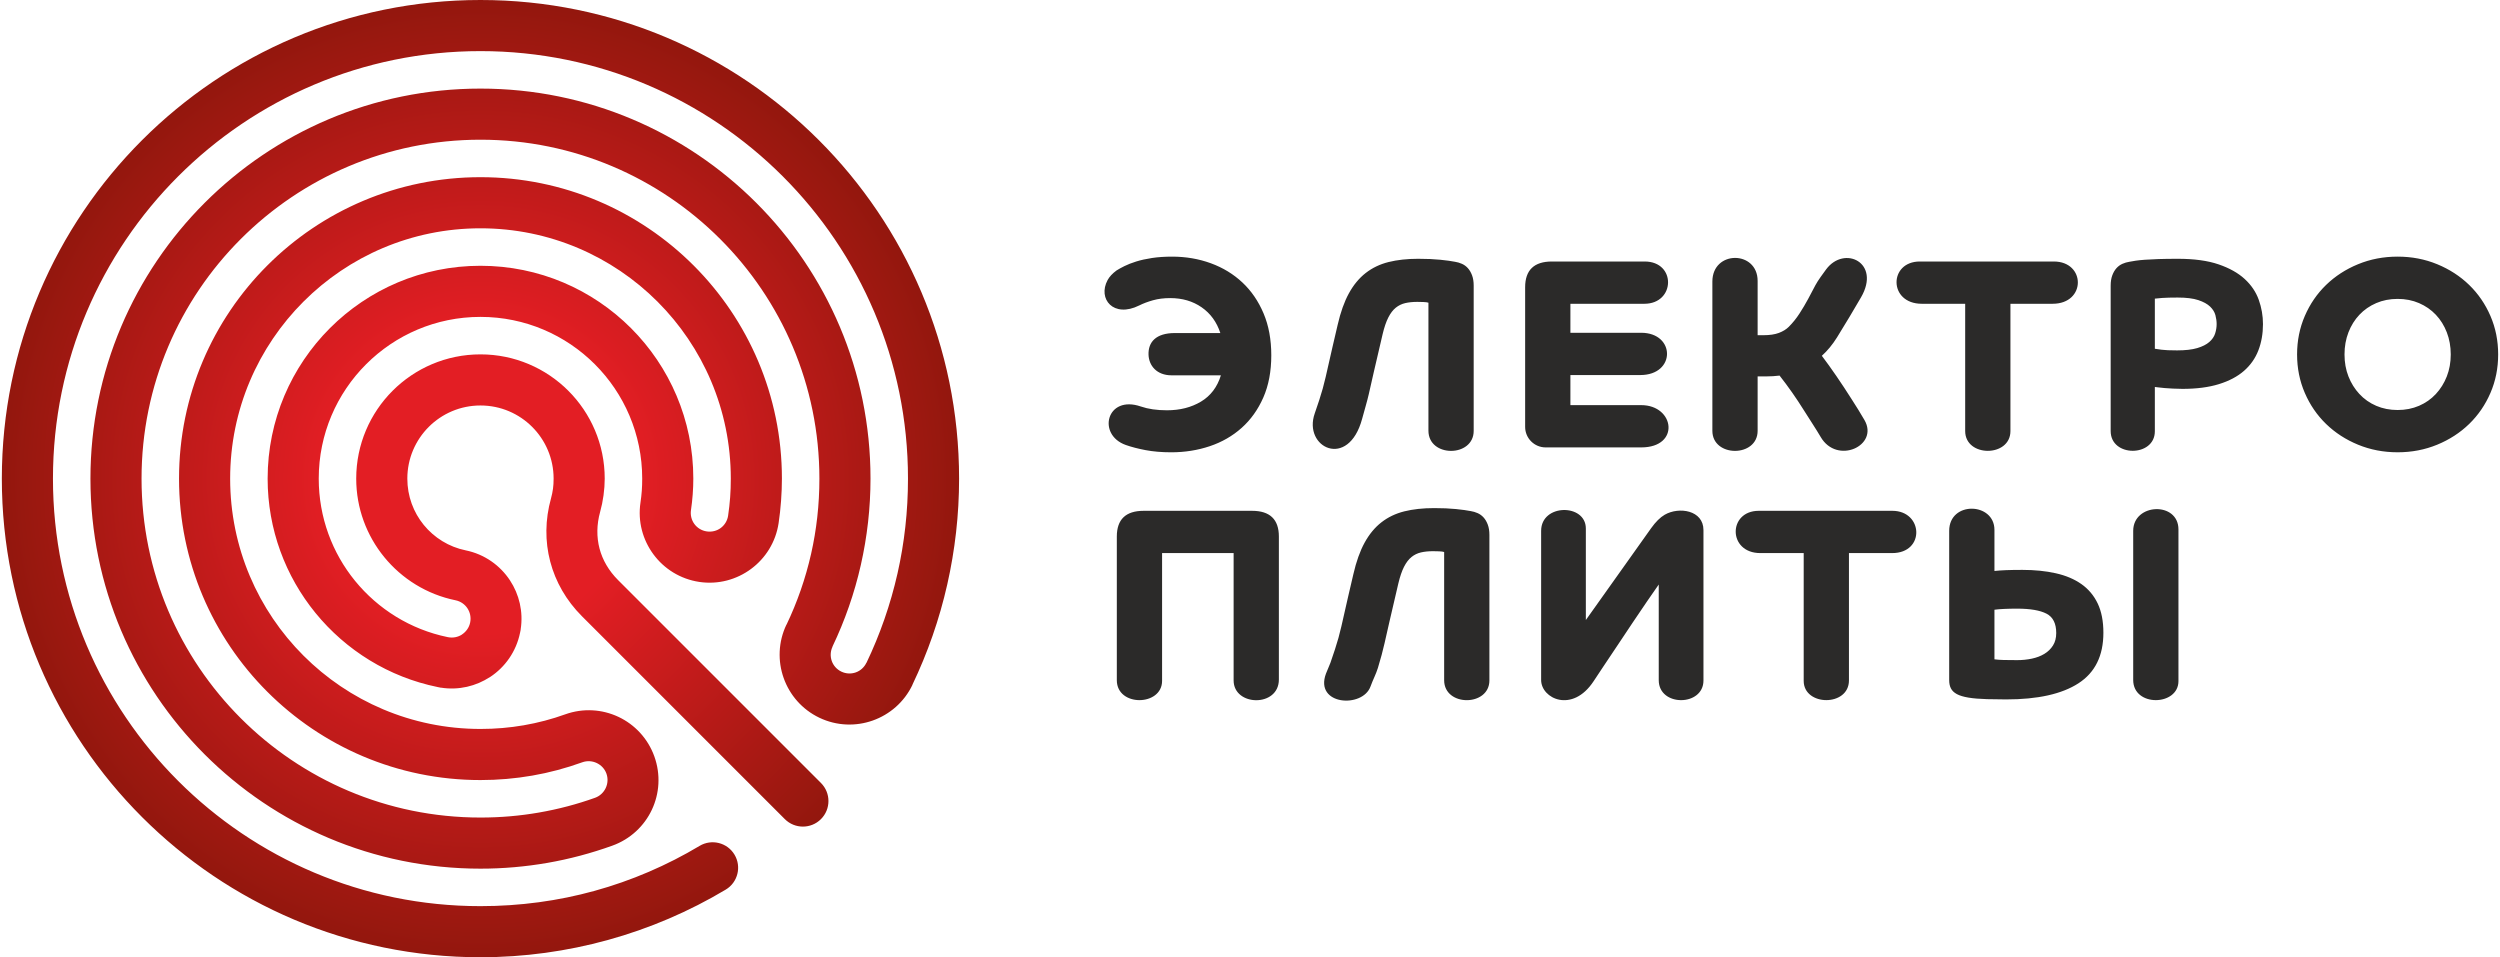 <?xml version="1.0" encoding="UTF-8"?>
<!DOCTYPE svg PUBLIC "-//W3C//DTD SVG 1.1//EN" "http://www.w3.org/Graphics/SVG/1.1/DTD/svg11.dtd">
<!-- Creator: CorelDRAW X8 -->
<svg xmlns="http://www.w3.org/2000/svg" xml:space="preserve" width="538px" height="206px" version="1.1" style="shape-rendering:geometricPrecision; text-rendering:geometricPrecision; image-rendering:optimizeQuality; fill-rule:evenodd; clip-rule:evenodd"
viewBox="0 0 5428183 2081507"
 xmlns:xlink="http://www.w3.org/1999/xlink">
 <defs>
  <style type="text/css">
   <![CDATA[
    .fil0 {fill:#2B2A29;fill-rule:nonzero}
    .fil1 {fill:url(#id0)}
   ]]>
  </style>
  <radialGradient id="id0" gradientUnits="userSpaceOnUse" gradientTransform="matrix(0.512 -1.217 1.217 0.512 -758439 1.77517E+06)" cx="1.04075e+06" cy="1.04075e+06" r="1.27255e+06" fx="1.04075e+06" fy="1.04075e+06">
   <stop offset="0" style="stop-opacity:1; stop-color:#E31E24"/>
   <stop offset="0.2" style="stop-opacity:1; stop-color:#E31E24"/>
   <stop offset="0.631" style="stop-opacity:1; stop-color:#91170D"/>
   <stop offset="0.161" style="stop-opacity:1; stop-color:#B92121"/>
   <stop offset="1" style="stop-opacity:1; stop-color:#90241F"/>
  </radialGradient>
 </defs>
 <g id="Layer_x0020_1">
  <path class="fil0" d="M2543521 816124c-32376,0 -49243,-21159 -50078,-44773 -989,-27513 16188,-47146 57195,-47146l98963 0c-7867,-23972 -21409,-42628 -40660,-55978 -19252,-13363 -42032,-20039 -68352,-20039 -13757,0 -26237,1574 -37431,4709 -11193,3147 -21111,6878 -29753,11193 -56169,28144 -91061,-14173 -68948,-55096 3934,-7260 10406,-14233 19454,-20909 4315,-2754 10013,-5889 17082,-9441 7069,-3528 15616,-6866 25629,-10013 10025,-3147 21517,-5686 34474,-7653 12970,-1967 27501,-2944 43605,-2944 29861,0 57958,4804 84266,14423 26321,9632 49208,23579 68650,41841 19454,18274 34772,40673 45977,67184 11194,26511 16785,56861 16785,91037 0,34975 -5794,65610 -17381,91931 -11586,26320 -27309,48325 -47145,66003 -19836,17678 -42914,30934 -69234,39767 -26321,8845 -54215,13268 -83682,13268 -20813,0 -39481,-1586 -55979,-4721 -16498,-3147 -30838,-6878 -43009,-11193 -63190,-22411 -41662,-109359 32698,-83682 15914,5495 34868,8249 56861,8249 28287,0 52939,-6282 73955,-18858 21015,-12565 35451,-31625 43319,-57159l-107261 0zm536756 -253382c18071,0 33890,692 47443,2062 13554,1371 24258,2849 32114,4423 5102,787 10120,2253 15032,4410 4899,2170 9226,5305 12957,9430 3731,4136 6783,9333 9131,15615 2361,6294 3541,13757 3541,22399l0 315893c0,57790 -98404,58303 -98404,-489l0 -278284c-2360,-786 -5996,-1275 -10907,-1466 -4911,-202 -9334,-298 -13256,-298 -9834,0 -18560,882 -26225,2646 -7665,1777 -14543,5114 -20634,10026 -6080,4911 -11491,11980 -16200,21206 -4709,9239 -8833,21314 -12374,36238 -7855,33008 -14245,60402 -19156,82216 -4899,21803 -8535,37800 -10895,48028 -3529,15699 -9012,33389 -14436,53618 -29908,111623 -129289,62761 -103124,-11491 7272,-20635 13065,-38599 17380,-53917 2360,-8642 4530,-17189 6485,-25641 1967,-8439 4124,-17964 6485,-28573 2360,-10609 5102,-22697 8249,-36238 3135,-13554 6878,-29575 11193,-48040 6282,-27489 14448,-50376 24461,-68638 10013,-18274 22196,-32996 36536,-44201 14340,-11194 30934,-19144 49792,-23865 18858,-4709 40458,-7069 64812,-7069zm232103 61879c0,-37323 19455,-55990 58339,-55990l201528 0c69103,0 66826,91931 -656,91931l-160795 0 0 63047 153798 0c74956,0 75766,91931 -1824,91931l-151974 0 0 65408 153965 0c72750,0 85493,91930 0,91930l-207846 0c-24532,0 -44535,-20002 -44535,-44535l0 -303722zm505536 193863l0 118311c0,58196 -98415,58196 -98415,0l0 -324547c0,-68519 98415,-68078 98415,-1395l0 118061 12374 0c13744,0 25044,-1669 33878,-5007 8845,-3338 16009,-7760 21516,-13255 8630,-8643 16391,-18263 23269,-28884 6878,-10597 13160,-21206 18858,-31816 5698,-10609 11015,-20634 15902,-30051 4911,-9417 17821,-26917 23150,-34105 39456,-53201 119836,-14829 75861,60843 -14721,25319 -34474,58708 -52152,86995 -9822,15711 -20825,29062 -33007,40065 9822,12969 20336,27608 31529,43903 11194,16307 22387,33294 33580,50972 11205,17678 17154,26773 27632,44905 32054,55525 -59901,97986 -95424,36452 -8535,-14781 -26296,-41638 -35618,-56610 -16879,-27095 -34772,-52641 -53618,-76601 -9429,1180 -19061,1764 -28872,1764l-18858 0zm451310 -157922l-94280 0c-72858,0 -72261,-91931 -4327,-91931l291301 0c69699,0 70653,91931 -2634,91931l-91657 0 0 276805c0,57326 -98403,57338 -98403,-24l0 -276781zm412424 97819c2754,393 7558,1085 14436,2062 6878,978 18167,1467 33878,1467 18072,0 32710,-1669 43903,-5007 11194,-3338 19943,-7760 26225,-13256 6282,-5495 10502,-11694 12672,-18560 2157,-6878 3242,-13649 3242,-20324 0,-6294 -882,-12767 -2658,-19454 -1764,-6676 -5591,-12863 -11479,-18561 -5901,-5698 -14448,-10406 -25641,-14149 -11194,-3719 -26226,-5591 -45084,-5591 -13744,0 -24949,298 -33580,882 -8654,596 -13947,1085 -15914,1478l0 109013zm-96055 -137300c0,-8642 1180,-16105 3541,-22399 2348,-6282 5400,-11479 9131,-15615 3731,-4125 8058,-7260 12969,-9430 4899,-2157 9906,-3623 15020,-4410 3934,-787 8547,-1574 13852,-2360 5292,-787 11980,-1478 20038,-2063 8046,-584 17869,-1072 29455,-1466 11587,-393 25641,-596 42139,-596 35356,0 64824,4029 88391,12076 23566,8058 42520,18667 56860,31827 14341,13161 24557,28288 30648,45370 6079,17094 9131,34676 9131,52748 0,20813 -3338,39862 -10013,57147 -6676,17284 -17094,32125 -31232,44499 -14149,12373 -32316,21993 -54512,28871 -22196,6878 -48612,10311 -79259,10311 -7069,0 -13947,-190 -20623,-584 -6675,-393 -12767,-786 -18262,-1180 -5507,-393 -10121,-882 -13852,-1478 -3731,-584 -6186,-882 -7367,-882l0 96401c0,56348 -96055,56861 -96055,-489l0 -316298zm405344 149674c0,-29849 5603,-57755 16808,-83682 11193,-25915 26607,-48409 46252,-67470 19645,-19049 42818,-34081 69532,-45071 26714,-11003 55394,-16498 86042,-16498 30635,0 59316,5495 86030,16498 26714,10990 49887,26022 69532,45071 19645,19061 35058,41555 46264,67470 11193,25927 16784,53833 16784,83682 0,29860 -5591,57742 -16784,83669 -11206,25939 -26619,48421 -46264,67482 -19645,19049 -42818,34081 -69532,45084 -26714,10990 -55395,16498 -86030,16498 -30648,0 -59328,-5508 -86042,-16498 -26714,-11003 -49887,-26035 -69532,-45084 -19645,-19061 -35059,-41543 -46252,-67482 -11205,-25927 -16808,-53809 -16808,-83669zm218634 120802c16891,0 32400,-3040 46549,-9131 14138,-6092 26321,-14639 36537,-25629 10204,-11003 18166,-23770 23864,-38313 5686,-14531 8547,-30445 8547,-47729 0,-17285 -2861,-33294 -8547,-48028 -5698,-14734 -13660,-27501 -23864,-38301 -10216,-10800 -22399,-19251 -36537,-25343 -14149,-6091 -29658,-9131 -46549,-9131 -16903,0 -32412,3040 -46562,9131 -14137,6092 -26320,14543 -36536,25343 -10204,10800 -18167,23567 -23865,38301 -5698,14734 -8535,30743 -8535,48028 0,17284 2837,33198 8535,47729 5698,14543 13661,27310 23865,38313 10216,10990 22399,19537 36536,25629 14150,6091 29659,9131 46562,9131zm-2531100 588025l0 -276901 -155562 0 0 277891c0,55299 -98416,56848 -98416,-1478l0 -312353c0,-37323 19454,-55978 58339,-55978l235716 0c38884,0 58326,18655 58326,55978l0 310886c0,60652 -98403,58637 -98403,1955zm435992 -374720c18071,0 33878,691 47431,2062 13554,1383 24258,2861 32114,4423 5114,786 10120,2265 15032,4422 4911,2158 9238,5305 12957,9429 3731,4125 6783,9334 9143,15616 2349,6282 3529,13744 3529,22399l0 316393c0,57028 -98404,57540 -98404,-501l0 -278772c-2360,-787 -5996,-1275 -10907,-1478 -4899,-191 -9334,-298 -13256,-298 -9822,0 -18560,894 -26225,2658 -7653,1764 -14531,5114 -20622,10013 -6092,4912 -11492,11980 -16212,21219 -4709,9226 -8833,21314 -12374,36238 -7843,32996 -14233,60401 -19144,82204 -4911,21802 -8547,37811 -10907,48027 -3529,15712 -8344,33592 -14436,53619 -3945,13005 -10824,25688 -15949,40005 -17225,48111 -122459,40982 -96973,-27644 3242,-8749 7188,-16426 9798,-23853 7272,-20610 13065,-38586 17392,-53916 2348,-8642 4518,-17189 6485,-25629 1955,-8440 4124,-17976 6473,-28585 2360,-10598 5114,-22685 8249,-36239 3147,-13553 6878,-29562 11193,-48027 6294,-27501 14448,-50376 24461,-68650 10025,-18263 22196,-32996 36536,-44201 14340,-11194 30934,-19145 49792,-23865 18858,-4709 40470,-7069 64824,-7069zm329911 243380l142020 -199775c9823,-13744 19645,-23471 29456,-29158 30826,-17880 84278,-10168 84278,33414l0 327074c0,56634 -97236,57385 -97236,-727l0 -208025c-7068,10216 -15520,22387 -25331,36525 -9834,14149 -20133,29372 -30945,45679 -10800,16295 -21803,32793 -32996,49494 -11193,16700 -21707,32412 -31530,47145 -7617,11420 -14543,21839 -20718,31256 -46287,70581 -114222,38074 -114222,-2503l0 -324273c0,-59412 97224,-59722 97224,-5078l0 198952zm473708 -145561l-94279 0c-70987,0 -70653,-91918 -3481,-91918l290455 0c67279,0 71880,91918 -322,91918l-93970 0 0 276937c0,57397 -98403,56372 -98403,977l0 -277914zm414785 38897c7069,-787 15413,-1371 25045,-1776 9620,-382 21505,-584 35642,-584 26726,0 50984,2455 72775,7366 21814,4912 40374,12767 55692,23567 15318,10812 27107,24854 35356,42139 8249,17285 12374,38503 12374,63644 0,49887 -18072,86530 -54214,109895 -36143,23376 -88582,35058 -157339,35058 -13744,0 -27501,-191 -41245,-584 -65515,-1872 -82501,-13518 -82501,-41674l0 -324261c0,-65456 98415,-62380 98415,-2146l0 89356zm0 192110c5495,775 12171,1264 20038,1467 7856,190 17678,286 29456,286 11002,0 21612,-1073 31828,-3231 10203,-2169 19251,-5590 27095,-10311 7867,-4720 14149,-10812 18858,-18274 4721,-7462 7069,-16498 7069,-27107 0,-20825 -7069,-34856 -21207,-42127 -14137,-7272 -35356,-10896 -63643,-10896 -10204,0 -19645,191 -28276,585 -8654,393 -15723,977 -21218,1764l0 107844zm301707 44953l0 -324273c0,-60544 98404,-64311 98404,-3124l0 329840c0,54262 -98404,56825 -98404,-2443z"/>
  <path class="fil1" d="M1517215 1839354c26249,-15699 60282,-7152 75981,19109 15700,26249 7141,60270 -19108,75969 -79140,47324 -165313,84492 -256624,109645 -88605,24389 -181430,37430 -276710,37430 -287379,0 -547592,-116499 -735923,-304831 -188344,-188331 -304831,-448532 -304831,-735922 0,-287391 116487,-547592 304831,-735923 188343,-188344 448544,-304843 735923,-304843 287390,0 547591,116499 735934,304843 188320,188331 304831,448532 304831,735923 0,78555 -8893,155574 -25724,230065 -17190,76053 -42795,149101 -75779,218109l179 83c-18048,37812 -49792,64764 -86495,77758 -36632,12957 -78187,11956 -115939,-6056 -37812,-18036 -64764,-49792 -77757,-86483 -12946,-36632 -11968,-78198 6044,-115951l226 0c23209,-48564 41305,-100263 53511,-154358 11742,-51997 17952,-106593 17952,-163167 0,-203519 -82489,-387762 -215856,-521116 -133366,-133367 -317609,-215856 -521127,-215856 -203507,0 -387762,82489 -521116,215856 -133367,133354 -215856,317597 -215856,521116 0,203506 82489,387761 215856,521115 133354,133367 317609,215856 521116,215856 43509,0 85899,-3707 126845,-10823 42640,-7391 83539,-18239 122388,-32186 10538,-3778 18596,-11598 23102,-21147 4494,-9536 5376,-20741 1585,-31315 -3779,-10537 -11598,-18608 -21147,-23102 -9536,-4494 -20753,-5376 -31315,-1585 -35570,12826 -71904,22577 -108810,28967 -36775,6389 -74372,9691 -112648,9691 -180989,0 -344872,-73370 -463481,-191991 -118609,-118609 -191979,-282492 -191979,-463480 0,-180989 73370,-344872 191979,-463481 118609,-118621 282492,-191991 463481,-191991 181000,0 344883,73382 463492,191991 118609,118609 191979,282492 191979,463481 0,15615 -620,31768 -1848,48385 -1204,16450 -2992,32590 -5316,48313 -6211,41484 -28645,76542 -59901,99668 -31303,23173 -71308,34414 -112565,28263 -41459,-6210 -76541,-28633 -99667,-59888 -23173,-31304 -34414,-71297 -28263,-112542 1299,-8690 2253,-17332 2884,-25855 585,-8035 895,-16832 895,-26344 0,-97117 -39374,-185042 -103005,-248686 -63632,-63631 -151569,-102993 -248685,-102993 -97105,0 -185042,39362 -248674,102993 -63631,63632 -103005,151569 -103005,248686 0,84408 29587,161760 78878,222221 50174,61510 120707,105747 201278,122364l727 143c11098,2265 22041,-107 30778,-5817l-71 -96c8761,-5781 15318,-14769 17618,-25629l60 -262c2289,-11157 -143,-22172 -5924,-30934 -5710,-8666 -14818,-15186 -25880,-17451 -62165,-12684 -116546,-46705 -155169,-94053 -38002,-46597 -60794,-105973 -60794,-170486 0,-74599 30254,-142152 79140,-191050 48898,-48886 116451,-79128 191038,-79128 74598,0 142151,30242 191037,79128 48898,48898 79140,116451 79140,191050 0,11610 -882,23829 -2610,36524 -1657,12218 -4149,24210 -7379,35857 -7629,27417 -7903,54595 -1299,79712 6544,24926 20169,48385 40386,68602l441118 441118c21695,21695 21695,56884 0,78580 -21696,21695 -56885,21695 -78580,0l-441130 -441118c-34140,-34140 -57432,-74849 -69031,-118966 -11539,-43939 -11241,-90799 1740,-137443 1896,-6855 3362,-13912 4339,-21100 859,-6365 1312,-13625 1312,-21766 0,-43916 -17810,-83682 -46586,-112458 -28764,-28776 -68531,-46574 -112457,-46574 -43916,0 -83682,17798 -112458,46574 -28764,28776 -46574,68542 -46574,112458 0,38264 13363,73287 35619,100585 22756,27917 54786,47968 91334,55418 41007,8416 74802,32722 96211,65205 20110,30481 29276,68161 23292,106617l0 918 -1311 6341c-8452,41126 -32674,74885 -64978,96199l-215 0c-30493,20098 -68161,29264 -106605,23280l-870 0 -6389 -1299c-106462,-21731 -199657,-80010 -265815,-161153 -65038,-79748 -104054,-181454 -104054,-292111 0,-127800 51806,-243512 135548,-327265 83765,-83754 199477,-135560 327265,-135560 127799,0 243511,51806 327264,135560 83754,83741 135560,199465 135560,327265 0,10823 -441,22231 -1311,34152 -858,11670 -2122,23054 -3755,34116 -1693,11348 1264,22172 7415,30481 6186,8356 15603,14376 26737,16033 11360,1693 22196,-1264 30505,-7415 8368,-6186 14388,-15604 16045,-26725 1978,-13375 3480,-26750 4458,-40065 930,-12743 1418,-26285 1418,-40577 0,-150318 -60937,-286402 -159436,-384901 -98499,-98499 -234583,-159424 -384900,-159424 -150306,0 -286402,60925 -384889,159424 -98499,98499 -159436,234583 -159436,384901 0,150305 60937,286401 159436,384900 98487,98499 234583,159425 384889,159425 32423,0 63774,-2706 93981,-7951 31446,-5448 61521,-13435 90130,-23758 39493,-14173 80929,-11038 115987,5483 35034,16522 63810,46526 78007,86054 14174,39493 11039,80929 -5483,115987 -16510,35034 -46526,63810 -86054,78007 -45834,16463 -93004,29074 -141043,37419 -47527,8237 -96163,12552 -145525,12552 -234190,0 -446232,-94947 -599696,-248411 -153476,-153476 -248411,-365518 -248411,-599707 0,-234202 94935,-446244 248411,-599708 153464,-153464 365506,-248411 599696,-248411 234201,0 446243,94947 599707,248411 153476,153464 248411,365506 248411,599708 0,63917 -7260,126690 -20980,187485 -13983,61939 -34844,121470 -61724,177722l179 84c-4888,10239 -5174,21457 -1705,31279 3457,9751 10693,18238 20885,23102 10239,4876 21456,5174 31279,1705 9751,-3457 18238,-10693 23090,-20873l226 0c29325,-61343 52164,-126572 67566,-194757 14841,-65694 22684,-134546 22684,-205747 0,-256708 -104054,-489122 -272275,-657344 -168222,-168221 -400636,-272275 -657343,-272275 -256696,0 -489110,104054 -657332,272275 -168233,168222 -272275,400636 -272275,657344 0,256707 104042,489121 272275,657343 168222,168221 400636,272275 657332,272275 86268,0 169294,-11527 247624,-33103 81119,-22339 157946,-55525 228837,-97915z"/>
 </g>
</svg>
